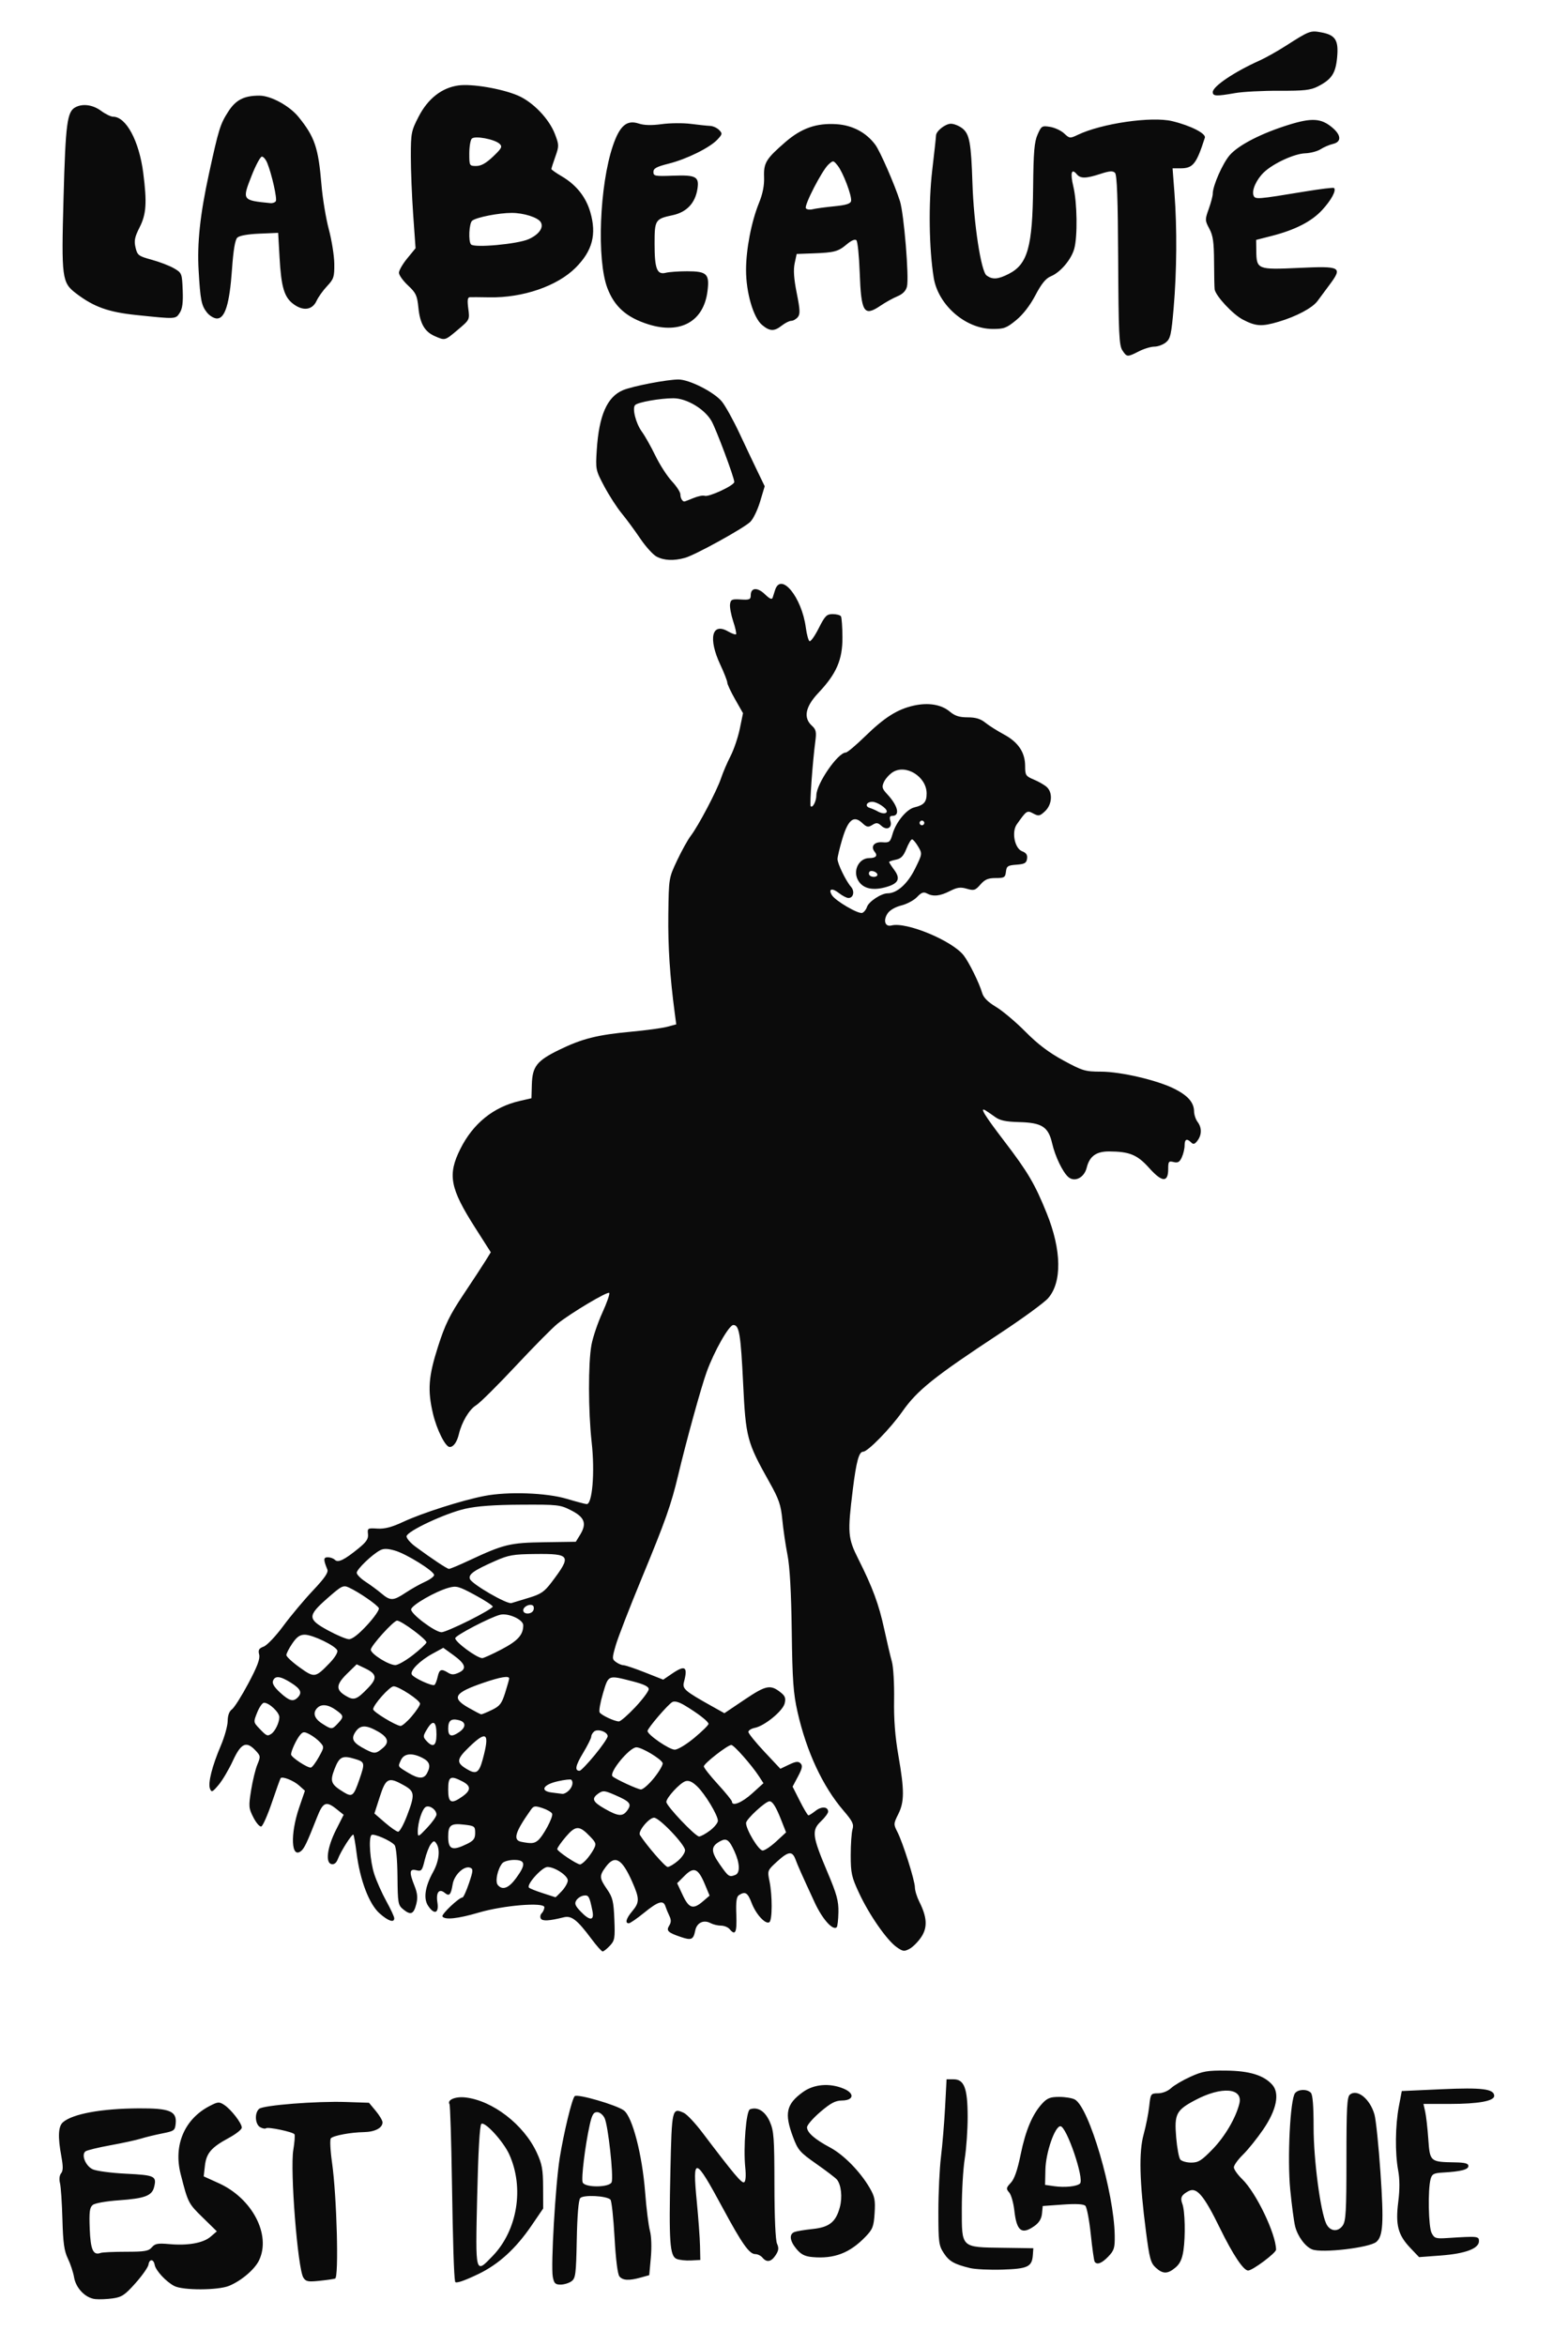 <?xml version="1.0" encoding="UTF-8" standalone="no"?>
<!-- Created with Inkscape (http://www.inkscape.org/) -->
<svg
   xmlns:dc="http://purl.org/dc/elements/1.1/"
   xmlns:cc="http://web.resource.org/cc/"
   xmlns:rdf="http://www.w3.org/1999/02/22-rdf-syntax-ns#"
   xmlns:svg="http://www.w3.org/2000/svg"
   xmlns="http://www.w3.org/2000/svg"
   xmlns:sodipodi="http://sodipodi.sourceforge.net/DTD/sodipodi-0.dtd"
   xmlns:inkscape="http://www.inkscape.org/namespaces/inkscape"
   width="668.571"
   height="1000"
   id="svg9208"
   sodipodi:version="0.32"
   inkscape:version="0.45.1"
   version="1.0"
   sodipodi:docbase="/home/ben/Images/SVG/Mai_68"
   sodipodi:docname="la_beaute_est_dans_la_rue.svg"
   inkscape:output_extension="org.inkscape.output.svg.inkscape">
  <defs
     id="defs9210" />
  <sodipodi:namedview
     id="base"
     pagecolor="#ffffff"
     bordercolor="#666666"
     borderopacity="1.0"
     inkscape:pageopacity="0.0"
     inkscape:pageshadow="2"
     inkscape:zoom="0.24748737"
     inkscape:cx="119.59587"
     inkscape:cy="762.43661"
     inkscape:document-units="px"
     inkscape:current-layer="layer1"
     inkscape:window-width="1024"
     inkscape:window-height="722"
     inkscape:window-x="0"
     inkscape:window-y="45" />
  <g
     inkscape:label="Calque 1"
     inkscape:groupmode="layer"
     id="layer1"
     transform="translate(0,-52.362)">
    <rect
       style="opacity:1;color:#000000;fill:#ffffff;fill-opacity:1;fill-rule:evenodd;stroke:none;stroke-width:1px;stroke-linecap:butt;stroke-linejoin:miter;marker:none;marker-start:none;marker-mid:none;marker-end:none;stroke-miterlimit:4;stroke-dasharray:none;stroke-dashoffset:0;stroke-opacity:1;visibility:visible;display:inline;overflow:visible;enable-background:accumulate"
       id="rect9228"
       width="668.571"
       height="1000"
       x="0"
       y="52.362"
       inkscape:export-filename="/home/ben/Images/SVG/Mai_68/beaute.png"
       inkscape:export-xdpi="36"
       inkscape:export-ydpi="36" />
    <path
       style="fill:#0b0b0b"
       d="M 40.602,1032.282 C 36.416,1031.824 32.37,1027.658 31.583,1022.995 C 31.223,1020.867 30.036,1017.277 28.943,1015.017 C 27.362,1011.744 26.888,1008.332 26.614,998.258 C 26.425,991.301 25.957,984.365 25.574,982.845 C 25.157,981.189 25.349,979.515 26.054,978.666 C 26.931,977.609 26.959,975.79 26.166,971.495 C 24.611,963.088 24.82,958.662 26.852,956.905 C 31.003,953.315 43.255,951.075 59.209,950.989 C 72.336,950.917 75.418,952.18 74.911,957.42 C 74.62,960.425 74.285,960.671 69.102,961.696 C 66.077,962.295 62.027,963.281 60.102,963.887 C 58.177,964.494 52.327,965.767 47.102,966.717 C 41.877,967.666 37.083,968.837 36.449,969.317 C 34.566,970.745 36.444,975.469 39.481,976.944 C 41.003,977.683 47.377,978.533 53.756,978.847 C 66.037,979.452 66.883,979.858 65.698,984.582 C 64.781,988.233 61.683,989.398 50.862,990.16 C 45.194,990.56 40.452,991.403 39.52,992.176 C 38.219,993.256 37.982,995.168 38.26,1002.344 C 38.607,1011.32 39.727,1013.776 42.934,1012.598 C 43.666,1012.329 48.508,1012.108 53.693,1012.108 C 61.707,1012.108 63.365,1011.824 64.742,1010.215 C 66.099,1008.63 67.303,1008.407 72.127,1008.844 C 80.103,1009.568 86.651,1008.4 89.798,1005.693 L 92.457,1003.406 L 86.38,997.46 C 80.275,991.486 80.17,991.279 77.027,978.992 C 73.882,966.698 78.663,955.509 89.433,949.959 C 92.939,948.152 93.464,948.115 95.616,949.526 C 98.559,951.454 103.103,957.331 103.098,959.203 C 103.096,959.976 100.596,961.956 97.542,963.604 C 90.081,967.629 87.971,970.09 87.363,975.48 L 86.856,979.977 L 93.307,982.902 C 107.538,989.355 115.644,1004.841 110.483,1015.717 C 108.647,1019.586 102.988,1024.422 97.722,1026.622 C 93.041,1028.578 77.994,1028.627 74.302,1026.698 C 70.775,1024.855 66.388,1020.119 65.949,1017.679 C 65.489,1015.126 63.681,1015.077 63.304,1017.608 C 63.14,1018.708 60.651,1022.252 57.773,1025.484 C 53.255,1030.556 51.93,1031.444 48.071,1031.984 C 45.613,1032.329 42.252,1032.462 40.602,1032.282 z M 235.699,1022.777 C 234.815,1018.065 236.837,983.451 238.658,972.114 C 240.391,961.333 243.86,947.007 245.032,945.801 C 246.121,944.68 262.839,949.524 266.008,951.878 C 269.656,954.589 273.836,970.707 275.082,986.861 C 275.601,993.6 276.512,1000.917 277.105,1003.12 C 277.751,1005.518 277.911,1010.13 277.506,1014.608 L 276.828,1022.09 L 273.215,1023.094 C 268.178,1024.493 265.552,1024.356 264.11,1022.619 C 263.345,1021.696 262.553,1015.353 262.03,1005.96 C 261.565,997.617 260.78,990.387 260.286,989.892 C 258.621,988.228 248.655,987.736 247.394,989.257 C 246.666,990.134 246.128,996.607 245.924,1006.957 C 245.632,1021.744 245.42,1023.407 243.661,1024.691 C 242.593,1025.47 240.506,1026.108 239.022,1026.108 C 236.757,1026.108 236.224,1025.574 235.699,1022.777 z M 260.801,982.45 C 261.694,980.123 259.295,958.283 257.805,955.174 C 257.102,953.709 255.733,952.608 254.612,952.608 C 253.048,952.608 252.401,953.722 251.432,958.088 C 249.499,966.792 247.78,980.828 248.438,982.541 C 249.324,984.85 259.91,984.772 260.801,982.45 z M 129.342,1023.121 C 126.925,1019.25 123.626,977.328 125.061,968.716 C 125.601,965.475 125.824,962.467 125.555,962.033 C 124.928,961.018 114.121,958.755 113.391,959.486 C 113.087,959.789 111.998,959.588 110.97,959.038 C 108.733,957.84 108.447,952.896 110.516,951.179 C 112.379,949.633 134.989,947.857 147.463,948.277 L 157.324,948.608 L 160.213,952.07 C 161.802,953.975 163.102,956.175 163.102,956.96 C 163.102,959.347 159.845,961.041 155.102,961.12 C 149.53,961.213 142.229,962.577 141.084,963.739 C 140.607,964.222 140.824,968.824 141.573,974.108 C 143.608,988.46 144.53,1023.032 142.892,1023.541 C 142.183,1023.761 139.117,1024.196 136.081,1024.507 C 131.33,1024.993 130.39,1024.8 129.342,1023.121 z M 194.054,1024.858 C 193.545,1022.2 193.109,1008.507 192.701,982.34 C 192.424,964.593 191.956,949.681 191.661,949.203 C 190.54,947.391 194.155,945.854 198.411,946.334 C 210.037,947.644 223.345,957.912 228.86,969.827 C 231.123,974.718 231.54,976.998 231.568,984.64 L 231.602,993.672 L 226.633,1000.952 C 219.891,1010.83 212.596,1017.47 203.918,1021.629 C 197.623,1024.646 194.226,1025.758 194.054,1024.858 z M 210.109,1013.86 C 220.65,1002.89 223.582,984.835 217.134,970.608 C 214.604,965.029 206.592,956.308 205.214,957.636 C 204.537,958.287 203.898,969.527 203.464,988.386 C 202.69,1022.087 202.586,1021.689 210.109,1013.86 z M 492.769,1018.858 C 490.637,1016.897 490.108,1014.943 488.641,1003.608 C 485.855,982.085 485.552,969.671 487.626,962.108 C 488.607,958.533 489.678,953.133 490.006,950.108 C 490.59,944.719 490.666,944.608 493.808,944.574 C 495.681,944.554 497.972,943.64 499.318,942.375 C 500.585,941.184 504.317,938.992 507.612,937.502 C 512.815,935.15 514.814,934.806 522.824,934.892 C 532.745,934.997 538.886,936.885 542.482,940.935 C 545.738,944.603 544.316,951.642 538.641,959.948 C 536.02,963.785 532.125,968.632 529.988,970.719 C 527.851,972.806 526.102,975.235 526.102,976.115 C 526.102,976.996 527.7,979.265 529.653,981.158 C 535.606,986.928 544.035,1004.477 544.089,1011.215 C 544.1,1012.615 534.063,1020.108 532.175,1020.108 C 530.193,1020.108 525.662,1013.304 520.19,1002.108 C 513.313,988.039 510.262,984.428 506.792,986.255 C 503.743,987.86 503.143,989.086 504.132,991.688 C 505.268,994.676 505.514,1005.384 504.59,1011.608 C 504.057,1015.201 503.11,1017.231 501.225,1018.822 C 497.871,1021.653 495.815,1021.662 492.769,1018.858 z M 517.078,968.358 C 522.317,962.954 526.965,955.013 528.45,948.931 C 530.077,942.265 520.904,941.518 509.747,947.408 C 501.496,951.763 500.669,953.363 501.501,963.343 C 501.875,967.829 502.668,972.086 503.264,972.804 C 503.859,973.521 505.957,974.108 507.925,974.108 C 510.969,974.108 512.337,973.249 517.078,968.358 z M 413.602,1019.059 C 406.822,1017.411 404.686,1016.184 402.352,1012.595 C 400.284,1009.417 400.102,1007.981 400.11,994.872 C 400.114,987.027 400.615,976.558 401.222,971.608 C 401.829,966.658 402.613,957.208 402.964,950.608 L 403.602,938.608 L 406.588,938.608 C 411.143,938.608 412.58,942.438 412.592,954.608 C 412.597,960.108 412.039,968.128 411.352,972.431 C 410.664,976.733 410.102,986.285 410.102,993.658 C 410.102,1010.67 409.563,1010.159 427.774,1010.422 L 440.602,1010.608 L 440.389,1013.535 C 440.028,1018.515 438.224,1019.375 427.417,1019.719 C 422.019,1019.891 415.802,1019.594 413.602,1019.059 z M 466.724,1016.307 C 466.452,1015.866 465.71,1010.578 465.077,1004.557 C 464.443,998.535 463.402,993.111 462.763,992.503 C 461.994,991.77 458.735,991.601 453.102,992.003 L 444.602,992.608 L 444.29,995.834 C 444.079,998.019 443.061,999.713 441.136,1001.084 C 435.64,1004.998 433.485,1003.366 432.499,994.542 C 432.135,991.279 431.147,987.816 430.305,986.848 C 428.915,985.251 428.979,984.868 430.991,982.726 C 432.522,981.096 433.826,977.346 435.201,970.613 C 437.31,960.288 440.248,953.377 444.45,948.858 C 446.526,946.625 447.873,946.108 451.62,946.108 C 454.157,946.108 457.15,946.599 458.271,947.199 C 464.354,950.455 475.041,986.846 475.301,1005.192 C 475.376,1010.487 475.05,1011.553 472.557,1014.155 C 469.751,1017.084 467.678,1017.849 466.724,1016.307 z M 460.471,983.057 C 462.471,981.246 454.762,958.608 452.146,958.608 C 449.778,958.608 445.907,969.798 445.745,977.108 L 445.602,983.608 L 449.602,984.177 C 454.014,984.803 459.123,984.277 460.471,983.057 z M 288.498,1015.155 C 285.595,1013.949 285.171,1007.921 285.853,977.564 C 286.448,951.09 286.556,950.627 291.582,952.917 C 292.876,953.507 296.426,957.279 299.471,961.299 C 312.973,979.125 316.314,983.095 317.301,982.485 C 317.952,982.083 318.132,979.696 317.772,976.221 C 316.888,967.676 318.142,952.03 319.761,951.409 C 322.973,950.176 326.255,952.201 328.21,956.62 C 329.968,960.594 330.176,963.418 330.206,983.686 C 330.226,997.597 330.653,1007.223 331.312,1008.671 C 332.153,1010.515 332.024,1011.578 330.721,1013.567 C 328.833,1016.448 326.922,1016.802 325.102,1014.608 C 324.417,1013.783 323.035,1013.108 322.03,1013.108 C 319.498,1013.108 316.39,1008.712 308.245,993.608 C 296.251,971.37 295.188,971.1 297.102,990.782 C 297.788,997.836 298.406,1006.308 298.475,1009.608 L 298.602,1015.608 L 294.602,1015.819 C 292.402,1015.935 289.655,1015.636 288.498,1015.155 z M 346.394,1014.374 C 343.205,1014.089 341.57,1013.266 339.644,1010.976 C 336.715,1007.496 336.368,1004.604 338.769,1003.682 C 339.686,1003.331 343.156,1002.758 346.479,1002.411 C 353.609,1001.666 356.397,999.441 358.093,993.139 C 359.242,988.873 358.693,983.629 356.859,981.352 C 356.302,980.661 352.373,977.662 348.128,974.687 C 341.003,969.695 340.232,968.805 338.106,963.118 C 334.371,953.133 335.24,949.194 342.304,944.077 C 347.033,940.651 353.706,940.081 359.711,942.589 C 364.513,944.596 364.089,947.593 358.996,947.644 C 356.199,947.671 354.193,948.73 349.762,952.515 C 346.649,955.175 344.102,958.118 344.102,959.055 C 344.102,961.3 347.383,964.173 353.95,967.678 C 359.731,970.764 366.703,977.865 370.777,984.817 C 372.975,988.568 373.273,990.073 372.919,995.634 C 372.554,1001.37 372.121,1002.497 369.055,1005.686 C 362.355,1012.657 355.7,1015.208 346.394,1014.374 z M 601.313,1010.451 C 596.084,1004.954 594.962,1000.673 596.188,990.894 C 596.86,985.537 596.844,981.168 596.141,977.362 C 594.779,969.995 594.918,958.222 596.462,950.108 L 597.699,943.608 L 614.643,942.838 C 631.959,942.05 637.102,942.702 637.102,945.683 C 637.102,947.864 630.314,949.097 618.272,949.103 L 606.943,949.108 L 607.673,952.358 C 608.075,954.146 608.674,959.414 609.003,964.066 C 609.689,973.755 609.769,973.825 620.352,974.009 C 624.671,974.083 626.102,974.47 626.102,975.563 C 626.102,977.094 622.881,977.914 615.142,978.355 C 611.336,978.571 610.58,978.975 609.991,981.108 C 608.757,985.579 609.052,1001.455 610.419,1004.108 C 611.594,1006.389 612.185,1006.578 617.154,1006.258 C 630.172,1005.422 630.602,1005.465 630.602,1007.608 C 630.602,1010.743 624.775,1012.927 614.335,1013.706 L 605.068,1014.398 L 601.313,1010.451 z M 559.49,1011.11 C 556.539,1009.943 553.274,1005.512 552.209,1001.228 C 551.714,999.237 550.78,992.208 550.133,985.608 C 548.836,972.369 550.115,947.003 552.207,944.482 C 553.612,942.788 557.287,942.693 558.902,944.308 C 559.717,945.124 560.101,949.849 560.098,959.058 C 560.095,972.738 562.968,994.724 565.462,1000.108 C 567.008,1003.446 570.465,1003.855 572.505,1000.943 C 573.868,998.996 574.102,994.842 574.102,972.508 C 574.102,950.863 574.352,946.145 575.554,945.148 C 578.693,942.543 584.148,946.939 586.052,953.608 C 586.68,955.808 587.838,967.048 588.625,978.586 C 590.068,999.74 589.715,1005.525 586.831,1007.918 C 583.824,1010.414 563.677,1012.766 559.49,1011.11 z M 252.256,878.858 C 246.153,870.662 243.696,868.733 240.403,869.553 C 234.187,871.101 231.318,871.267 230.607,870.117 C 230.205,869.466 230.377,868.433 230.989,867.821 C 231.601,867.209 232.102,866.058 232.102,865.263 C 232.102,863.016 214.642,864.443 204.102,867.552 C 195.256,870.162 189.622,870.76 188.654,869.192 C 188.107,868.308 195.71,861.108 197.19,861.108 C 197.59,861.108 198.838,858.386 199.961,855.058 C 201.754,849.751 201.817,848.936 200.475,848.421 C 197.905,847.435 193.664,851.442 193.007,855.477 C 192.276,859.974 191.576,860.747 189.67,859.165 C 187.227,857.137 185.82,858.946 186.506,863.234 C 187.25,867.886 185.136,868.616 182.513,864.613 C 180.477,861.506 181.24,856.435 184.677,850.232 C 187.208,845.665 187.781,840.669 186.067,838.108 C 185.194,836.803 184.882,836.846 183.663,838.44 C 182.893,839.447 181.732,842.482 181.084,845.184 C 180.008,849.669 179.696,850.044 177.503,849.494 C 174.566,848.757 174.393,850.297 176.752,856.193 C 177.986,859.276 178.176,861.22 177.502,863.888 C 176.405,868.234 175.143,868.772 172.003,866.23 C 169.722,864.383 169.596,863.682 169.482,852.207 C 169.41,844.907 168.918,839.591 168.238,838.772 C 166.656,836.867 159.227,833.65 158.374,834.502 C 157.077,835.799 157.798,845.676 159.591,851.176 C 160.565,854.164 162.879,859.351 164.732,862.704 C 166.585,866.057 168.102,869.32 168.102,869.954 C 168.102,872.027 165.536,871.172 161.809,867.856 C 157.4,863.933 153.517,853.768 152.071,842.365 C 151.542,838.195 150.915,834.588 150.678,834.351 C 150.14,833.814 145.353,841.316 144.056,844.73 C 143.431,846.372 142.486,847.128 141.349,846.892 C 138.642,846.333 139.526,839.705 143.304,832.234 L 146.527,825.859 L 143.565,823.489 C 139.058,819.883 137.744,820.413 135.204,826.858 C 130.929,837.707 129.79,840.122 128.405,841.272 C 124.146,844.807 123.661,834.175 127.562,822.776 L 130.015,815.608 L 127.511,813.365 C 125.184,811.281 120.445,809.391 119.67,810.238 C 119.484,810.442 117.818,815.073 115.967,820.53 C 114.116,825.987 112.063,830.629 111.405,830.846 C 110.747,831.062 109.236,829.331 108.046,827 C 106.025,823.037 105.962,822.275 107.079,815.35 C 107.736,811.274 108.939,806.349 109.751,804.405 C 111.145,801.07 111.102,800.737 108.99,798.49 C 105.025,794.269 102.78,795.279 99.284,802.858 C 97.572,806.571 94.843,811.183 93.219,813.108 C 90.569,816.25 90.192,816.416 89.528,814.73 C 88.6,812.37 90.431,805.117 94.166,796.364 C 95.751,792.648 97.06,787.946 97.075,785.915 C 97.092,783.529 97.74,781.759 98.905,780.915 C 99.897,780.196 103.051,775.202 105.914,769.817 C 109.736,762.628 110.956,759.377 110.506,757.582 C 110.008,755.597 110.375,754.955 112.462,754.162 C 113.875,753.624 117.615,749.68 120.774,745.396 C 123.933,741.113 129.614,734.326 133.4,730.315 C 138.451,724.963 140.095,722.567 139.579,721.315 C 137.828,717.069 137.866,716.108 139.785,716.108 C 140.839,716.108 142.193,716.6 142.794,717.201 C 144.141,718.548 146.831,717.241 152.902,712.291 C 156.261,709.553 157.137,708.218 156.902,706.197 C 156.616,703.733 156.808,703.621 160.891,703.881 C 164.014,704.079 167.007,703.301 171.891,701.022 C 180.033,697.223 197.064,691.794 206.602,689.957 C 216.596,688.032 232.955,688.604 241.602,691.18 C 245.452,692.327 249.277,693.343 250.102,693.437 C 252.556,693.717 253.7,679.879 252.279,667.103 C 250.8,653.805 250.761,633.321 252.198,625.542 C 252.802,622.278 254.893,616.112 256.846,611.839 C 258.799,607.567 260.109,603.782 259.757,603.43 C 259.024,602.697 243.521,611.927 237.747,616.533 C 235.627,618.224 227.589,626.349 219.885,634.587 C 212.181,642.826 204.597,650.345 203.03,651.298 C 200.089,653.087 196.925,658.371 195.663,663.603 C 194.833,667.044 193.354,669.112 191.729,669.101 C 189.914,669.088 186.224,661.727 184.617,654.912 C 182.248,644.861 182.687,639.022 186.772,626.276 C 189.775,616.907 191.747,612.871 197.614,604.091 C 201.558,598.187 205.794,591.725 207.027,589.73 L 209.268,586.103 L 202.556,575.574 C 191.846,558.773 190.78,553.075 196.284,542.059 C 201.706,531.21 210.411,524.178 221.602,521.608 L 226.602,520.46 L 226.768,514.634 C 226.989,506.895 228.895,504.473 238.417,499.829 C 248.199,495.059 254.672,493.428 269.102,492.097 C 275.427,491.514 282.343,490.571 284.471,490.002 L 288.341,488.967 L 287.719,484.277 C 285.615,468.422 284.787,455.743 284.963,442.108 C 285.164,426.625 285.168,426.6 288.698,419.117 C 290.642,414.997 293.265,410.272 294.527,408.617 C 297.823,404.295 305.667,389.39 307.425,384.108 C 308.248,381.633 310.081,377.358 311.497,374.608 C 312.913,371.858 314.688,366.623 315.441,362.974 L 316.809,356.34 L 313.468,350.474 C 311.63,347.248 310.121,344.027 310.114,343.317 C 310.107,342.606 308.752,339.137 307.102,335.608 C 301.899,324.48 303.525,317.519 310.406,321.468 C 312.037,322.404 313.583,322.961 313.839,322.704 C 314.096,322.448 313.552,319.969 312.631,317.196 C 311.71,314.424 311.102,311.132 311.279,309.882 C 311.564,307.873 312.097,307.639 315.852,307.876 C 319.557,308.11 320.102,307.882 320.102,306.095 C 320.102,302.775 322.921,302.561 326.132,305.637 C 328.286,307.701 329.155,308.06 329.476,307.017 C 329.715,306.242 330.168,304.811 330.483,303.836 C 333.002,296.048 341.86,306.876 343.59,319.857 C 343.974,322.744 344.682,325.349 345.162,325.645 C 345.642,325.942 347.406,323.467 349.082,320.146 C 351.765,314.832 352.481,314.108 355.057,314.108 C 356.667,314.108 358.247,314.534 358.568,315.054 C 358.89,315.575 359.176,319.571 359.205,323.935 C 359.267,333.5 356.683,339.498 349,347.622 C 343.37,353.575 342.428,358.283 346.184,361.683 C 347.921,363.255 348.168,364.318 347.67,368.088 C 346.455,377.305 345.154,395.494 345.674,396.013 C 346.519,396.859 348.07,393.843 348.086,391.318 C 348.119,386.392 357.28,373.108 360.643,373.108 C 361.268,373.108 364.977,369.992 368.886,366.182 C 377.147,358.132 382.642,354.659 389.565,353.113 C 395.861,351.707 401.381,352.631 405.031,355.702 C 407.166,357.499 409.084,358.108 412.602,358.108 C 415.997,358.108 418.09,358.737 420.095,360.358 C 421.625,361.596 425.187,363.851 428.011,365.37 C 434.156,368.675 437.093,373.031 437.098,378.845 C 437.101,382.786 437.36,383.189 440.815,384.633 C 442.858,385.486 445.333,386.912 446.315,387.801 C 448.956,390.191 448.605,395.287 445.605,398.105 C 443.357,400.217 442.859,400.316 440.594,399.104 C 437.904,397.664 437.74,397.772 433.536,403.732 C 431.247,406.976 432.639,413.982 435.811,415.188 C 437.564,415.854 438.152,416.737 437.921,418.36 C 437.657,420.222 436.883,420.661 433.413,420.913 C 429.698,421.183 429.189,421.523 428.913,423.913 C 428.632,426.348 428.209,426.608 424.526,426.608 C 421.323,426.608 419.932,427.201 418.026,429.378 C 415.84,431.876 415.271,432.052 412.239,431.166 C 409.523,430.372 408.135,430.561 405.028,432.146 C 400.783,434.312 397.898,434.605 395.174,433.147 C 393.788,432.405 392.842,432.756 391.029,434.686 C 389.737,436.061 386.721,437.679 384.326,438.282 C 381.687,438.947 379.362,440.308 378.426,441.736 C 376.468,444.724 377.406,447.523 380.126,446.812 C 386.41,445.169 405.922,453.251 410.876,459.548 C 413.154,462.445 417.581,471.42 418.762,475.538 C 419.341,477.559 421.185,479.42 424.707,481.538 C 427.515,483.227 433.155,487.983 437.24,492.108 C 442.511,497.43 447.212,500.988 453.425,504.358 C 461.556,508.769 462.695,509.109 469.391,509.12 C 477.95,509.134 493.565,512.789 500.86,516.486 C 506.552,519.37 509.086,522.309 509.134,526.081 C 509.151,527.471 509.826,529.482 510.634,530.549 C 512.487,532.999 512.461,536.049 510.566,538.555 C 509.424,540.065 508.826,540.233 507.898,539.305 C 506.046,537.453 505.102,537.877 505.102,540.561 C 505.102,541.91 504.567,544.188 503.913,545.622 C 502.981,547.669 502.228,548.106 500.413,547.65 C 498.323,547.126 498.102,547.41 498.102,550.621 C 498.102,556.474 495.503,556.341 490.007,550.204 C 484.938,544.545 481.641,543.177 472.963,543.132 C 467.393,543.103 464.562,545.155 463.339,550.106 C 462.31,554.275 458.294,556.343 455.588,554.097 C 453.196,552.111 449.914,545.323 448.614,539.67 C 446.998,532.645 444.272,530.881 434.635,530.626 C 428.867,530.474 426.365,529.947 424.312,528.453 C 422.821,527.368 420.963,526.098 420.182,525.63 C 417.536,524.046 419.792,527.743 428.117,538.628 C 438.292,551.934 441.245,556.945 446.331,569.542 C 452.652,585.199 452.866,598.89 446.897,605.689 C 445.209,607.612 435.901,614.403 426.214,620.779 C 398.344,639.127 391.097,644.925 384.788,653.929 C 379.73,661.147 370.013,671.108 368.029,671.108 C 366.244,671.108 365.108,675.264 363.629,687.212 C 361.32,705.861 361.486,707.928 366.013,716.931 C 372.104,729.046 374.732,736.165 377.034,746.791 C 378.204,752.19 379.67,758.408 380.292,760.608 C 380.914,762.808 381.334,770.079 381.227,776.766 C 381.09,785.267 381.643,792.448 383.066,800.645 C 385.65,815.523 385.637,820.318 382.999,825.6 C 380.981,829.639 380.965,829.944 382.599,833.102 C 384.953,837.655 390.102,853.927 390.102,856.815 C 390.102,858.12 390.941,860.858 391.967,862.898 C 395.31,869.549 395.551,873.83 392.818,877.961 C 391.49,879.967 389.247,882.227 387.834,882.984 C 385.535,884.215 384.947,884.134 382.262,882.223 C 378.104,879.262 370.615,868.487 366.33,859.3 C 363.101,852.377 362.741,850.759 362.735,843.108 C 362.732,838.433 363.075,833.451 363.498,832.037 C 364.146,829.87 363.534,828.611 359.611,824.037 C 350.759,813.717 343.871,798.915 340.044,781.989 C 338.26,774.1 337.869,768.634 337.588,747.608 C 337.363,730.867 336.764,720.131 335.773,715.108 C 334.96,710.983 333.969,704.238 333.572,700.118 C 332.959,693.754 332.132,691.348 328.075,684.118 C 318.493,667.044 317.983,665.135 316.866,642.12 C 315.838,620.957 315.194,617.108 312.675,617.108 C 310.858,617.108 304.542,628.213 301.332,637.052 C 298.98,643.528 292.623,666.549 289.165,681.108 C 286.192,693.63 283.717,700.636 273.8,724.608 C 268.567,737.258 263.514,750.274 262.572,753.533 C 260.932,759.201 260.937,759.514 262.671,760.783 C 263.668,761.512 265.096,762.108 265.843,762.108 C 266.591,762.108 270.708,763.493 274.993,765.186 L 282.782,768.265 L 286.618,765.662 C 292.178,761.889 293.359,762.744 291.629,769.288 C 290.862,772.188 291.931,773.105 303.819,779.743 L 308.872,782.564 L 317.535,776.74 C 326.73,770.558 328.549,770.221 333.052,773.867 C 334.778,775.264 335.104,776.251 334.558,778.425 C 333.752,781.639 325.998,787.979 321.863,788.806 C 320.344,789.11 319.102,789.89 319.102,790.54 C 319.102,791.189 322.17,794.99 325.92,798.985 L 332.737,806.25 L 336.43,804.489 C 339.337,803.102 340.381,802.988 341.343,803.95 C 342.305,804.912 342.075,806.095 340.258,809.519 L 337.951,813.868 L 341.041,819.988 C 342.74,823.354 344.391,826.108 344.708,826.108 C 345.026,826.108 346.398,825.233 347.758,824.164 C 350.286,822.176 353.102,822.367 353.102,824.528 C 353.102,825.191 351.712,827.056 350.014,828.671 C 346.005,832.485 346.322,834.993 352.728,850.108 C 356.794,859.702 357.583,862.566 357.49,867.386 C 357.429,870.564 357.106,873.438 356.772,873.772 C 355.161,875.382 350.641,870.33 347.383,863.278 C 341.589,850.739 340.258,847.75 339.178,844.858 C 337.805,841.181 336.144,841.39 331.261,845.858 C 327.221,849.555 327.176,849.672 328.089,854.108 C 329.366,860.316 329.329,870.85 328.028,871.654 C 326.371,872.678 322.336,868.29 320.491,863.458 C 318.807,859.049 317.777,858.396 315.138,860.065 C 314.019,860.772 313.74,862.772 313.956,868.549 C 314.236,876.065 313.539,877.544 311.102,874.608 C 310.417,873.783 308.757,873.108 307.414,873.108 C 306.07,873.108 304.083,872.633 302.998,872.053 C 300.018,870.458 297.101,871.86 296.431,875.21 C 295.655,879.09 294.803,879.476 290.346,877.962 C 284.771,876.07 283.972,875.289 285.349,873.085 C 286.205,871.713 286.217,870.632 285.394,868.92 C 284.783,867.649 284.031,865.821 283.724,864.858 C 282.839,862.091 280.592,862.772 274.655,867.608 C 271.616,870.083 268.674,872.108 268.116,872.108 C 266.393,872.108 266.988,870.032 269.602,866.926 C 272.732,863.206 272.726,861.578 269.561,854.421 C 265.179,844.512 262.172,842.817 258.29,848.068 C 255.477,851.873 255.532,852.818 258.847,857.626 C 261.232,861.084 261.64,862.77 261.95,870.435 C 262.276,878.506 262.112,879.469 260.03,881.685 C 258.778,883.018 257.396,884.108 256.959,884.108 C 256.522,884.108 254.406,881.746 252.256,878.858 z M 252.607,866.858 C 251.35,860.613 250.99,859.983 248.868,860.3 C 247.734,860.47 246.323,861.379 245.732,862.322 C 244.872,863.694 245.237,864.64 247.567,867.072 C 251.508,871.185 253.461,871.102 252.607,866.858 z M 299.775,862.713 L 302.559,860.318 L 300.58,855.567 C 297.705,848.663 295.875,847.873 291.92,851.828 L 288.722,855.027 L 291.083,860.068 C 293.771,865.808 295.548,866.349 299.775,862.713 z M 239.561,858.368 C 240.959,856.862 242.102,854.83 242.102,853.854 C 242.102,851.78 236.574,848.117 233.436,848.112 C 231.115,848.108 224.336,855.658 225.541,856.904 C 225.915,857.292 228.557,858.352 231.412,859.26 C 234.266,860.169 236.696,860.956 236.811,861.01 C 236.927,861.064 238.164,859.875 239.561,858.368 z M 220.015,852.911 C 224.329,847.045 224.133,845.108 219.224,845.108 C 217.092,845.108 214.823,845.74 214.182,846.511 C 212.15,848.96 211.03,854.317 212.245,855.78 C 214.223,858.164 216.872,857.186 220.015,852.911 z M 313.52,851.501 C 315.633,850.69 315.495,846.57 313.184,841.482 C 310.929,836.517 309.776,835.677 307.145,837.085 C 303.048,839.278 302.985,841.378 306.848,846.921 C 310.599,852.303 310.898,852.508 313.52,851.501 z M 289.025,845.519 C 290.717,844.095 292.102,842.054 292.102,840.983 C 292.102,838.614 281.147,827.108 278.892,827.108 C 276.699,827.108 271.894,832.956 272.848,834.464 C 275.642,838.885 283.644,848.108 284.685,848.108 C 285.38,848.108 287.333,846.943 289.025,845.519 z M 249.903,845.091 C 250.936,843.982 252.383,841.952 253.117,840.579 C 254.337,838.3 254.205,837.826 251.601,835.108 C 247.014,830.32 245.454,830.337 241.276,835.218 C 239.255,837.579 237.602,839.953 237.602,840.493 C 237.602,841.401 245.699,846.851 247.313,847.03 C 247.704,847.073 248.869,846.201 249.903,845.091 z M 330.969,837.231 L 335.169,833.353 L 333.052,827.983 C 330.871,822.449 329.404,820.108 328.117,820.108 C 326.39,820.108 318.109,827.758 318.106,829.358 C 318.099,832.189 323.462,841.078 325.185,841.094 C 326.056,841.102 328.659,839.363 330.969,837.231 z M 199.102,838.301 C 201.94,836.913 202.602,836.024 202.602,833.599 C 202.602,830.774 202.338,830.578 197.848,830.062 C 192.233,829.417 191.102,830.269 191.102,835.142 C 191.102,840.694 192.819,841.373 199.102,838.301 z M 229.288,836.858 C 231.539,835.064 235.955,826.827 235.423,825.414 C 235.175,824.758 233.337,823.681 231.339,823.021 C 228.112,821.956 227.555,822.034 226.365,823.715 C 219.539,833.358 218.567,836.674 222.352,837.403 C 226.524,838.206 227.714,838.113 229.288,836.858 z M 186.102,825.769 C 186.102,823.792 183.418,821.773 181.677,822.441 C 180.106,823.044 178.101,829.078 178.132,833.108 C 178.151,835.492 178.336,835.413 182.127,831.397 C 184.313,829.081 186.102,826.548 186.102,825.769 z M 302.757,832.557 C 304.597,831.154 306.102,829.297 306.102,828.429 C 306.102,826.057 300.641,816.994 297.264,813.761 C 295.153,811.741 293.699,811.101 292.257,811.559 C 289.896,812.308 284.093,818.608 284.12,820.393 C 284.146,822.116 296.472,835.108 298.08,835.108 C 298.813,835.108 300.918,833.96 302.757,832.557 z M 173.514,826.337 C 177.01,817.188 176.884,815.916 172.216,813.292 C 165.642,809.598 164.533,810.128 161.931,818.208 L 159.644,825.307 L 164.123,829.178 C 166.586,831.307 169.125,833.062 169.764,833.078 C 170.404,833.095 172.091,830.061 173.514,826.337 z M 267.542,823.891 C 269.444,821.175 268.616,820.203 261.939,817.315 C 257.781,815.516 257.05,815.456 255.189,816.76 C 252.069,818.945 252.636,820.327 257.866,823.298 C 263.709,826.616 265.553,826.729 267.542,823.891 z M 320.716,816.755 L 325.524,812.402 L 323.649,809.505 C 320.579,804.763 312.938,796.108 311.821,796.108 C 310.254,796.108 300.102,804.017 300.102,805.237 C 300.102,805.823 302.802,809.248 306.102,812.85 C 309.402,816.451 312.102,819.782 312.102,820.253 C 312.102,822.431 316.354,820.705 320.716,816.755 z M 197.197,818.04 C 200.889,815.412 200.875,813.56 197.151,811.634 C 192.03,808.986 191.102,809.519 191.102,815.108 C 191.102,820.848 192.386,821.466 197.197,818.04 z M 153.199,810.928 C 155.711,803.657 155.641,803.35 151.177,802.013 C 145.942,800.444 144.642,801.126 142.581,806.523 C 140.613,811.676 141.125,812.922 146.576,816.246 C 150.155,818.428 150.783,817.923 153.199,810.928 z M 242.53,815.537 C 244.097,813.97 244.568,811.907 243.583,810.922 C 243.297,810.637 240.71,810.933 237.833,811.581 C 231.52,813.003 230.072,815.737 235.291,816.38 C 237.112,816.605 239.132,816.86 239.78,816.948 C 240.429,817.036 241.666,816.401 242.53,815.537 z M 278.962,810.047 C 281.178,807.263 282.786,804.449 282.535,803.794 C 281.843,801.992 273.673,797.108 271.35,797.108 C 268.388,797.108 259.491,807.951 261.189,809.491 C 262.542,810.717 271.877,815.023 273.267,815.062 C 274.182,815.087 276.745,812.831 278.962,810.047 z M 182.067,808.174 C 183.773,804.986 183.262,803.243 180.151,801.634 C 175.656,799.309 172.259,799.669 170.918,802.612 C 169.62,805.461 169.458,805.187 174.102,807.989 C 178.455,810.616 180.731,810.669 182.067,808.174 z M 205.862,802.108 C 208.87,790.965 207.54,789.752 200.135,796.889 C 194.647,802.179 194.456,803.593 198.863,806.28 C 203.044,808.829 204.24,808.116 205.862,802.108 z M 253.58,800.414 C 256.617,796.732 259.102,793.117 259.102,792.381 C 259.102,790.549 254.931,789.073 253.352,790.346 C 252.664,790.9 252.102,791.887 252.102,792.54 C 252.102,793.192 250.53,796.336 248.61,799.525 C 245.35,804.939 244.929,807.108 247.139,807.108 C 247.644,807.108 250.543,804.096 253.58,800.414 z M 135.957,801.23 C 138.256,797.099 138.268,796.95 136.459,794.951 C 135.44,793.825 133.423,792.291 131.976,791.543 C 129.667,790.349 129.169,790.393 127.917,791.895 C 126.359,793.763 124.102,798.643 124.102,800.141 C 124.102,801.349 131.285,806.066 132.602,805.722 C 133.152,805.579 134.662,803.557 135.957,801.23 z M 163.352,797.301 C 166.098,794.943 165.416,792.797 161.146,790.358 C 156.052,787.449 153.536,787.516 151.507,790.613 C 149.532,793.626 150.513,795.244 156.03,798.078 C 159.694,799.96 160.335,799.892 163.352,797.301 z M 296.05,793.072 C 299.378,790.302 302.102,787.625 302.102,787.123 C 302.102,786.111 297.588,782.614 291.879,779.203 C 289.462,777.759 287.632,777.272 286.662,777.815 C 284.756,778.881 276.102,788.986 276.102,790.144 C 276.102,791.748 285.359,798.108 287.694,798.108 C 288.993,798.108 292.637,795.912 296.05,793.072 z M 186.102,791.667 C 186.102,786 184.668,785.129 182.151,789.268 C 180.318,792.281 180.291,792.66 181.791,794.317 C 184.619,797.442 186.102,796.531 186.102,791.667 z M 115.702,791.343 C 117.315,790.266 119.102,786.537 119.102,784.247 C 119.102,782.178 114.774,778.108 112.575,778.108 C 111.884,778.108 110.573,779.973 109.661,782.252 C 108.006,786.389 108.008,786.401 110.739,789.252 C 113.681,792.323 114.021,792.466 115.702,791.343 z M 195.879,790.552 C 198.8,788.506 198.703,786.297 195.659,785.533 C 192.334,784.699 191.102,785.682 191.102,789.167 C 191.102,792.48 192.534,792.895 195.879,790.552 z M 144.063,786.92 C 146.717,784.071 146.651,783.636 143.197,781.176 C 139.924,778.846 137.077,778.533 135.302,780.308 C 133.23,782.38 133.983,784.836 137.352,786.993 C 141.407,789.59 141.576,789.588 144.063,786.92 z M 175.524,783.928 C 177.492,781.629 179.102,779.201 179.102,778.533 C 179.102,777.059 170.068,771.108 167.831,771.108 C 166.16,771.108 159.102,779.024 159.102,780.898 C 159.102,781.999 168.629,787.794 170.774,787.997 C 171.418,788.058 173.556,786.227 175.524,783.928 z M 270.866,779.999 C 274.021,776.639 276.602,773.18 276.602,772.313 C 276.602,771.197 274.552,770.211 269.602,768.945 C 259.157,766.273 259.474,766.141 257.096,774.126 C 255.947,777.986 255.307,781.631 255.674,782.225 C 256.42,783.432 261.911,786.009 263.866,786.069 C 264.561,786.091 267.711,783.359 270.866,779.999 z M 209.707,781.185 C 213.123,779.534 213.93,778.493 215.395,773.847 C 216.334,770.869 217.102,768.135 217.102,767.77 C 217.102,766.521 213.444,767.111 206.457,769.488 C 193.604,773.859 192.299,776 199.866,780.298 C 202.471,781.777 204.855,783.014 205.164,783.048 C 205.473,783.081 207.518,782.243 209.707,781.185 z M 126.902,775.908 C 128.961,773.849 128.242,772.222 124.122,769.621 C 119.489,766.697 117.291,766.452 116.404,768.762 C 115.974,769.884 116.943,771.492 119.421,773.762 C 123.325,777.34 124.992,777.818 126.902,775.908 z M 156.984,771.756 C 160.957,767.626 160.662,765.82 155.62,763.416 L 152.077,761.726 L 148.09,765.62 C 143.273,770.323 143.084,772.518 147.273,775.066 C 150.923,777.286 152.027,776.91 156.984,771.756 z M 186.604,767.097 C 187.322,763.828 188.146,763.495 191.041,765.303 C 192.525,766.229 193.546,766.227 195.599,765.292 C 199.16,763.669 198.517,761.562 193.312,757.797 L 189.022,754.693 L 184.514,757.151 C 178.934,760.192 174.63,764.536 175.616,766.131 C 176.524,767.601 184.25,771.134 185.231,770.529 C 185.625,770.285 186.243,768.74 186.604,767.097 z M 140.486,761.258 C 142.754,758.917 144.14,756.65 143.817,755.809 C 143.051,753.813 133.309,749.108 129.941,749.108 C 127.865,749.108 126.54,750.041 124.638,752.84 C 123.243,754.893 122.102,757.118 122.102,757.785 C 122.102,758.452 124.631,760.81 127.723,763.024 C 134.072,767.57 134.416,767.522 140.486,761.258 z M 176.021,757.818 C 179.001,755.503 181.615,753.08 181.829,752.435 C 182.201,751.311 171.184,743.108 169.302,743.108 C 167.821,743.108 158.102,753.855 158.102,755.492 C 158.102,757.298 165.783,762.102 168.602,762.058 C 169.702,762.041 173.04,760.133 176.021,757.818 z M 213.802,755.38 C 220.83,751.699 223.102,749.181 223.102,745.075 C 223.102,742.662 216.669,739.749 213.24,740.61 C 208.967,741.682 194.102,749.444 194.102,750.603 C 194.102,752.249 203.186,758.956 205.602,759.095 C 206.152,759.126 209.842,757.455 213.802,755.38 z M 156.456,745.092 C 159.52,741.783 161.808,738.506 161.541,737.811 C 161.024,736.462 152.976,730.92 148.72,728.98 C 146.351,727.901 145.67,728.243 139.631,733.545 C 131.044,741.084 131.068,742.485 139.867,747.274 C 143.571,749.29 147.566,750.978 148.744,751.024 C 150.141,751.079 152.823,749.016 156.456,745.092 z M 200.011,743.057 C 205.561,740.278 210.102,737.618 210.102,737.144 C 210.102,736.67 206.682,734.438 202.503,732.183 C 195.559,728.438 194.589,728.173 191.253,729.11 C 185.605,730.696 175.649,736.417 175.3,738.278 C 174.955,740.111 185.37,747.969 188.261,748.058 C 189.174,748.085 194.461,745.835 200.011,743.057 z M 227.451,738.64 C 227.761,737.833 227.625,736.931 227.148,736.637 C 225.788,735.796 223.102,737.176 223.102,738.715 C 223.102,740.57 226.734,740.508 227.451,738.64 z M 225.588,733.345 C 230.665,731.809 232.131,730.797 235.248,726.672 C 243.788,715.374 243.319,714.566 228.302,714.712 C 218.79,714.804 216.871,715.139 211.027,717.724 C 201.953,721.737 199.621,723.412 200.374,725.375 C 201.215,727.567 216.157,736.222 218.075,735.629 C 218.915,735.369 222.295,734.341 225.588,733.345 z M 172.966,731.204 C 175.366,729.612 179.079,727.521 181.216,726.557 C 183.353,725.593 185.102,724.293 185.102,723.668 C 185.102,722.007 173.301,714.662 168.358,713.247 C 165.191,712.34 163.582,712.316 162.019,713.152 C 158.581,714.992 152.102,721.238 152.102,722.712 C 152.102,723.466 153.789,725.181 155.852,726.523 C 157.914,727.866 160.952,730.105 162.602,731.5 C 166.451,734.754 167.667,734.72 172.966,731.204 z M 199.917,717.511 C 214.8,710.545 217.417,709.908 232.059,709.693 L 245.516,709.495 L 247.328,706.552 C 250.276,701.763 249.321,699.083 243.628,696.161 C 238.862,693.714 237.967,693.612 222.128,693.694 C 210.597,693.754 203.394,694.282 198.299,695.442 C 189.843,697.365 173.717,704.908 173.355,707.108 C 173.219,707.933 174.943,709.958 177.185,711.608 C 184.25,716.807 190.571,721.004 191.417,721.057 C 191.866,721.085 195.691,719.49 199.917,717.511 z M 369.653,438.947 C 370.38,436.656 375.735,433.117 378.484,433.112 C 382.488,433.104 387.006,429.048 390.17,422.621 C 393.287,416.289 393.294,416.242 391.487,413.183 C 390.488,411.492 389.314,410.108 388.878,410.108 C 388.442,410.108 387.356,411.931 386.465,414.159 C 385.224,417.259 384.17,418.345 381.973,418.784 C 380.394,419.1 379.102,419.545 379.102,419.774 C 379.102,420.002 380.1,421.54 381.32,423.19 C 384.19,427.071 382.981,429.166 377.009,430.662 C 371.498,432.042 367.52,430.841 365.709,427.25 C 363.653,423.174 366.358,418.108 370.59,418.108 C 373.447,418.108 374.349,417.111 372.981,415.463 C 371.068,413.158 372.737,411.068 376.266,411.351 C 379.211,411.586 379.579,411.285 380.575,407.819 C 382.027,402.767 386.531,397.282 389.886,396.481 C 393.954,395.51 395.102,394.207 395.102,390.563 C 395.102,383.375 386.19,377.855 380.552,381.549 C 379.154,382.465 377.505,384.324 376.887,385.68 C 375.919,387.804 376.117,388.525 378.31,390.877 C 382.896,395.794 383.896,400.108 380.451,400.108 C 379.393,400.108 379.161,400.718 379.641,402.233 C 380.573,405.168 378.183,406.492 375.819,404.352 C 374.285,402.964 373.659,402.903 371.94,403.977 C 370.176,405.079 369.569,404.956 367.59,403.097 C 364.022,399.745 361.601,401.717 359.14,409.981 C 358.019,413.745 357.102,417.581 357.102,418.506 C 357.102,420.489 360.687,427.871 362.84,430.321 C 364.533,432.248 363.892,435.108 361.768,435.108 C 361,435.108 359.162,434.157 357.684,432.994 C 354.746,430.684 353.056,431.204 354.721,433.906 C 356.229,436.353 366.036,442.071 367.657,441.449 C 368.41,441.16 369.308,440.034 369.653,438.947 z M 374.102,425.215 C 374.102,423.988 371.284,423.004 370.661,424.012 C 370.383,424.462 370.444,425.117 370.796,425.469 C 371.749,426.422 374.102,426.241 374.102,425.215 z M 394.102,403.108 C 394.102,402.558 393.652,402.108 393.102,402.108 C 392.552,402.108 392.102,402.558 392.102,403.108 C 392.102,403.658 392.552,404.108 393.102,404.108 C 393.652,404.108 394.102,403.658 394.102,403.108 z M 378.102,398.165 C 378.102,396.822 373.978,394.108 371.938,394.108 C 369.483,394.108 368.633,396.016 370.788,396.687 C 371.786,396.998 373.277,397.644 374.102,398.122 C 376.129,399.296 378.102,399.318 378.102,398.165 z M 279.876,289.549 C 278.377,288.735 275.258,285.266 272.945,281.839 C 270.632,278.412 267.073,273.583 265.036,271.108 C 263,268.633 259.663,263.458 257.621,259.608 C 253.976,252.738 253.918,252.451 254.453,244.108 C 255.397,229.392 258.876,221.483 265.653,218.651 C 269.762,216.935 284.454,214.108 289.27,214.108 C 293.868,214.108 304.303,219.374 307.717,223.416 C 309.199,225.172 312.624,231.333 315.327,237.108 C 318.031,242.883 321.551,250.308 323.151,253.608 L 326.059,259.608 L 324.087,266.177 C 323.003,269.79 321.1,273.689 319.859,274.841 C 316.763,277.714 296.407,288.919 292.102,290.121 C 287.229,291.48 283.077,291.286 279.876,289.549 z M 295.658,264.649 C 297.579,263.846 299.728,263.411 300.433,263.682 C 302.175,264.35 313.105,259.258 313.089,257.785 C 313.069,255.864 305.331,235.187 303.351,231.765 C 300.391,226.65 292.76,222.108 287.125,222.108 C 281.496,222.108 272.027,223.783 270.817,224.993 C 269.464,226.346 271.109,232.85 273.698,236.382 C 274.999,238.157 277.591,242.758 279.46,246.608 C 281.328,250.458 284.486,255.352 286.479,257.484 C 288.471,259.616 290.102,262.128 290.102,263.067 C 290.102,264.641 290.921,266.108 291.801,266.108 C 292.002,266.108 293.738,265.452 295.658,264.649 z M 478.547,201.665 C 477.162,199.552 476.923,194.351 476.774,163.215 C 476.648,136.979 476.28,126.886 475.416,126.022 C 474.501,125.108 473.085,125.211 469.228,126.472 C 463.035,128.498 460.698,128.532 459.111,126.619 C 456.858,123.904 456.266,126.039 457.657,131.861 C 459.297,138.725 459.506,153.112 458.042,158.386 C 456.759,163.002 452.156,168.429 448.095,170.111 C 445.904,171.019 444.094,173.234 441.484,178.201 C 439.199,182.55 436.206,186.42 433.269,188.825 C 429.138,192.208 428.065,192.604 423.126,192.568 C 411.621,192.485 400.013,182.353 398.124,170.744 C 396.11,158.369 395.842,138.94 397.491,124.906 C 398.377,117.37 399.102,110.732 399.102,110.156 C 399.102,108.249 403.062,105.108 405.467,105.108 C 406.768,105.108 408.965,106 410.35,107.089 C 413.38,109.472 414.075,113.257 414.63,130.392 C 415.193,147.746 418.299,168.048 420.656,169.771 C 423.178,171.616 425.514,171.449 430.127,169.095 C 438.182,164.986 440.254,157.602 440.509,132.108 C 440.659,117.14 441.02,112.867 442.401,109.728 C 444.028,106.031 444.28,105.876 447.749,106.438 C 449.751,106.763 452.452,108.029 453.753,109.25 C 456.037,111.396 456.235,111.415 459.586,109.817 C 469.765,104.963 490.986,101.885 499.776,103.987 C 507.558,105.848 514.308,109.268 513.732,111.059 C 510.12,122.3 508.68,124.108 503.344,124.108 L 499.968,124.108 L 500.785,134.858 C 501.899,149.523 501.765,168.037 500.431,183.562 C 499.448,194.994 499.057,196.726 497.099,198.312 C 495.879,199.3 493.675,200.108 492.202,200.108 C 490.73,200.108 487.759,201.008 485.602,202.108 C 480.658,204.628 480.481,204.617 478.547,201.665 z M 185.427,195.649 C 181.065,193.752 179.077,190.3 178.391,183.436 C 177.879,178.31 177.345,177.175 173.955,174.012 C 171.836,172.034 170.102,169.605 170.102,168.615 C 170.102,167.625 171.696,164.868 173.645,162.49 L 177.189,158.166 L 176.178,143.887 C 175.622,136.034 175.17,124.859 175.173,119.054 C 175.179,109.061 175.356,108.158 178.507,102.054 C 182.463,94.39 188.394,89.751 195.478,88.78 C 201.244,87.99 214.045,90.168 220.857,93.098 C 227.261,95.853 234.137,103.016 236.621,109.521 C 238.383,114.134 238.392,114.614 236.789,119.127 C 235.861,121.739 235.102,124.111 235.102,124.397 C 235.102,124.684 237.065,126.069 239.465,127.475 C 245.695,131.126 249.799,136.259 251.69,142.765 C 254.457,152.281 252.611,159.286 245.447,166.459 C 237.597,174.32 222.906,179.362 208.633,179.094 C 204.766,179.021 201.024,178.995 200.317,179.035 C 199.367,179.089 199.197,180.348 199.665,183.87 C 200.295,188.621 200.285,188.641 195.27,192.87 C 189.653,197.606 189.818,197.559 185.427,195.649 z M 225.38,154.31 C 229.805,152.352 231.961,149.307 230.544,147.015 C 229.312,145.021 223.272,143.108 218.21,143.108 C 212.681,143.108 203.271,144.948 201.352,146.405 C 200.004,147.427 199.618,155.27 200.852,156.557 C 202.317,158.085 220.64,156.406 225.38,154.31 z M 210.249,119.083 C 213.9,115.61 214.283,114.87 213.041,113.684 C 210.965,111.701 202.505,110.105 201.167,111.443 C 200.581,112.029 200.102,114.893 200.102,117.808 C 200.102,123.014 200.155,123.108 203.06,123.108 C 205.146,123.108 207.264,121.922 210.249,119.083 z M 324.918,190.853 C 321.216,187.757 318.102,177.07 318.102,167.461 C 318.102,158.628 320.378,146.85 323.634,138.838 C 325.226,134.919 325.922,131.368 325.793,127.831 C 325.572,121.783 326.618,120.066 334.891,112.901 C 341.729,106.98 348.116,104.749 356.672,105.294 C 363.504,105.729 369.39,108.858 373.252,114.108 C 375.288,116.876 381.501,131.108 383.719,138.082 C 385.437,143.487 387.674,170.692 386.715,174.514 C 386.255,176.346 384.915,177.706 382.63,178.661 C 380.76,179.442 377.563,181.213 375.526,182.595 C 368.34,187.472 367.184,185.64 366.56,168.396 C 366.308,161.418 365.678,155.285 365.162,154.768 C 364.576,154.182 363.042,154.822 361.085,156.469 C 357.365,159.599 355.805,160.019 346.643,160.354 L 339.684,160.608 L 338.832,164.608 C 338.233,167.421 338.496,171.187 339.718,177.292 C 341.152,184.454 341.229,186.25 340.157,187.542 C 339.442,188.403 338.195,189.108 337.387,189.108 C 336.579,189.108 334.773,190.008 333.375,191.108 C 330.104,193.681 328.231,193.625 324.918,190.853 z M 355.672,140.292 C 360.838,139.78 362.654,139.206 362.883,138.012 C 363.293,135.871 359.449,125.758 357.141,122.908 C 355.338,120.681 355.243,120.671 353.255,122.469 C 350.549,124.918 342.825,139.852 343.609,141.119 C 343.947,141.667 345.247,141.859 346.496,141.545 C 347.745,141.232 351.875,140.668 355.672,140.292 z M 276.467,190.606 C 267.164,187.672 262.018,183.126 258.98,175.16 C 254.396,163.137 255.615,131.404 261.308,114.549 C 264.211,105.954 267.234,103.337 272.319,105.015 C 274.654,105.785 277.816,105.867 282.179,105.269 C 285.711,104.785 291.302,104.738 294.602,105.164 C 297.902,105.591 301.582,105.977 302.78,106.024 C 303.979,106.07 305.691,106.84 306.586,107.735 C 308.088,109.237 308.036,109.551 305.907,111.835 C 302.67,115.309 292.784,120.195 285.102,122.118 C 279.943,123.41 278.602,124.139 278.602,125.653 C 278.602,127.401 279.293,127.534 286.893,127.246 C 296.771,126.872 298.207,127.65 297.37,132.92 C 296.412,138.947 292.781,142.797 286.854,144.068 C 279.346,145.678 279.102,146.064 279.102,156.296 C 279.102,166.921 280.123,169.571 283.857,168.634 C 285.282,168.276 289.363,167.983 292.927,167.983 C 301.444,167.983 302.584,169.091 301.662,176.47 C 300.052,189.359 290.142,194.92 276.467,190.606 z M 529.903,188.568 C 525.679,186.369 518.413,178.584 517.906,175.714 C 517.799,175.106 517.686,169.856 517.656,164.048 C 517.612,155.543 517.22,152.776 515.642,149.831 C 513.755,146.309 513.746,145.999 515.397,141.392 C 516.34,138.761 517.109,135.838 517.107,134.896 C 517.097,131.532 521.36,121.884 524.37,118.455 C 528.13,114.173 537.777,109.21 549.355,105.6 C 559.333,102.489 563.311,102.73 568.072,106.737 C 571.925,109.979 572.041,112.852 568.352,113.708 C 566.839,114.059 564.477,115.071 563.102,115.956 C 561.727,116.842 558.76,117.629 556.508,117.706 C 551.883,117.864 542.94,121.98 538.924,125.797 C 535.726,128.838 533.641,133.464 534.48,135.653 C 535.16,137.423 535.982,137.36 556.474,133.979 C 563.004,132.901 568.557,132.23 568.815,132.488 C 569.862,133.535 567.641,137.653 563.754,141.87 C 559.223,146.785 552.214,150.372 542.102,152.951 L 535.602,154.608 L 535.659,159.274 C 535.757,167.208 536.164,167.371 553.769,166.553 C 571.759,165.717 572.54,166.137 566.962,173.653 C 565.114,176.144 562.77,179.305 561.753,180.678 C 559.573,183.622 552.762,187.244 545.17,189.497 C 537.971,191.633 535.499,191.482 529.903,188.568 z M 58.102,186.635 C 46.162,185.389 39.997,183.174 32.44,177.415 C 26.387,172.802 26.149,170.976 27.097,136.519 C 27.966,104.928 28.617,99.974 32.141,98.087 C 35.276,96.409 39.575,97.006 43.102,99.608 C 44.965,100.983 47.268,102.108 48.219,102.108 C 53.789,102.108 59.34,112.465 61.082,126.108 C 62.704,138.804 62.38,143.626 59.529,149.252 C 57.427,153.4 57.109,154.979 57.793,157.871 C 58.573,161.17 59.044,161.525 64.707,163.075 C 68.05,163.99 72.318,165.633 74.193,166.725 C 77.523,168.667 77.609,168.881 77.898,176.016 C 78.114,181.363 77.773,183.96 76.625,185.714 C 74.853,188.417 75.082,188.406 58.102,186.635 z M 88.201,185.507 C 85.874,182.549 85.418,180.227 84.687,167.608 C 84.013,155.986 85.317,143.785 89.08,126.499 C 93.269,107.262 93.893,105.255 97.374,99.859 C 100.564,94.913 104.097,93.115 110.602,93.124 C 115.505,93.13 123.437,97.456 127.309,102.234 C 134.206,110.746 135.749,115.313 137.065,131.108 C 137.546,136.883 138.959,145.433 140.205,150.108 C 141.452,154.783 142.501,161.395 142.537,164.8 C 142.596,170.406 142.306,171.305 139.476,174.3 C 137.757,176.12 135.729,178.958 134.969,180.608 C 133.176,184.501 129.296,185.051 125.166,181.998 C 121.187,179.056 119.923,174.846 119.2,162.134 L 118.602,151.608 L 110.602,151.948 C 105.628,152.159 102.066,152.802 101.186,153.649 C 100.226,154.573 99.492,158.965 98.905,167.309 C 97.885,181.807 95.956,188.108 92.538,188.108 C 91.261,188.108 89.341,186.957 88.201,185.507 z M 117.601,138.11 C 118.238,137.078 115.919,126.71 113.966,121.858 C 113.357,120.346 112.326,119.108 111.674,119.108 C 111.023,119.108 109.049,122.771 107.289,127.248 C 103.178,137.704 103.202,137.738 115.293,138.94 C 116.223,139.033 117.261,138.659 117.601,138.11 z M 517.102,91.618 C 517.102,89.185 526.336,82.966 537.102,78.147 C 539.577,77.039 544.527,74.263 548.102,71.979 C 558.308,65.456 558.705,65.304 563.329,66.15 C 569.42,67.264 570.83,69.495 570.122,76.9 C 569.474,83.679 567.785,86.207 561.896,89.213 C 558.809,90.788 556.049,91.095 545.396,91.046 C 538.359,91.014 529.902,91.463 526.602,92.042 C 518.597,93.449 517.102,93.382 517.102,91.618 z "
       id="path9226"
       inkscape:export-filename="/home/ben/Images/SVG/Mai_68/beaute.png"
       inkscape:export-xdpi="36"
       inkscape:export-ydpi="36" />
  </g>
</svg>
